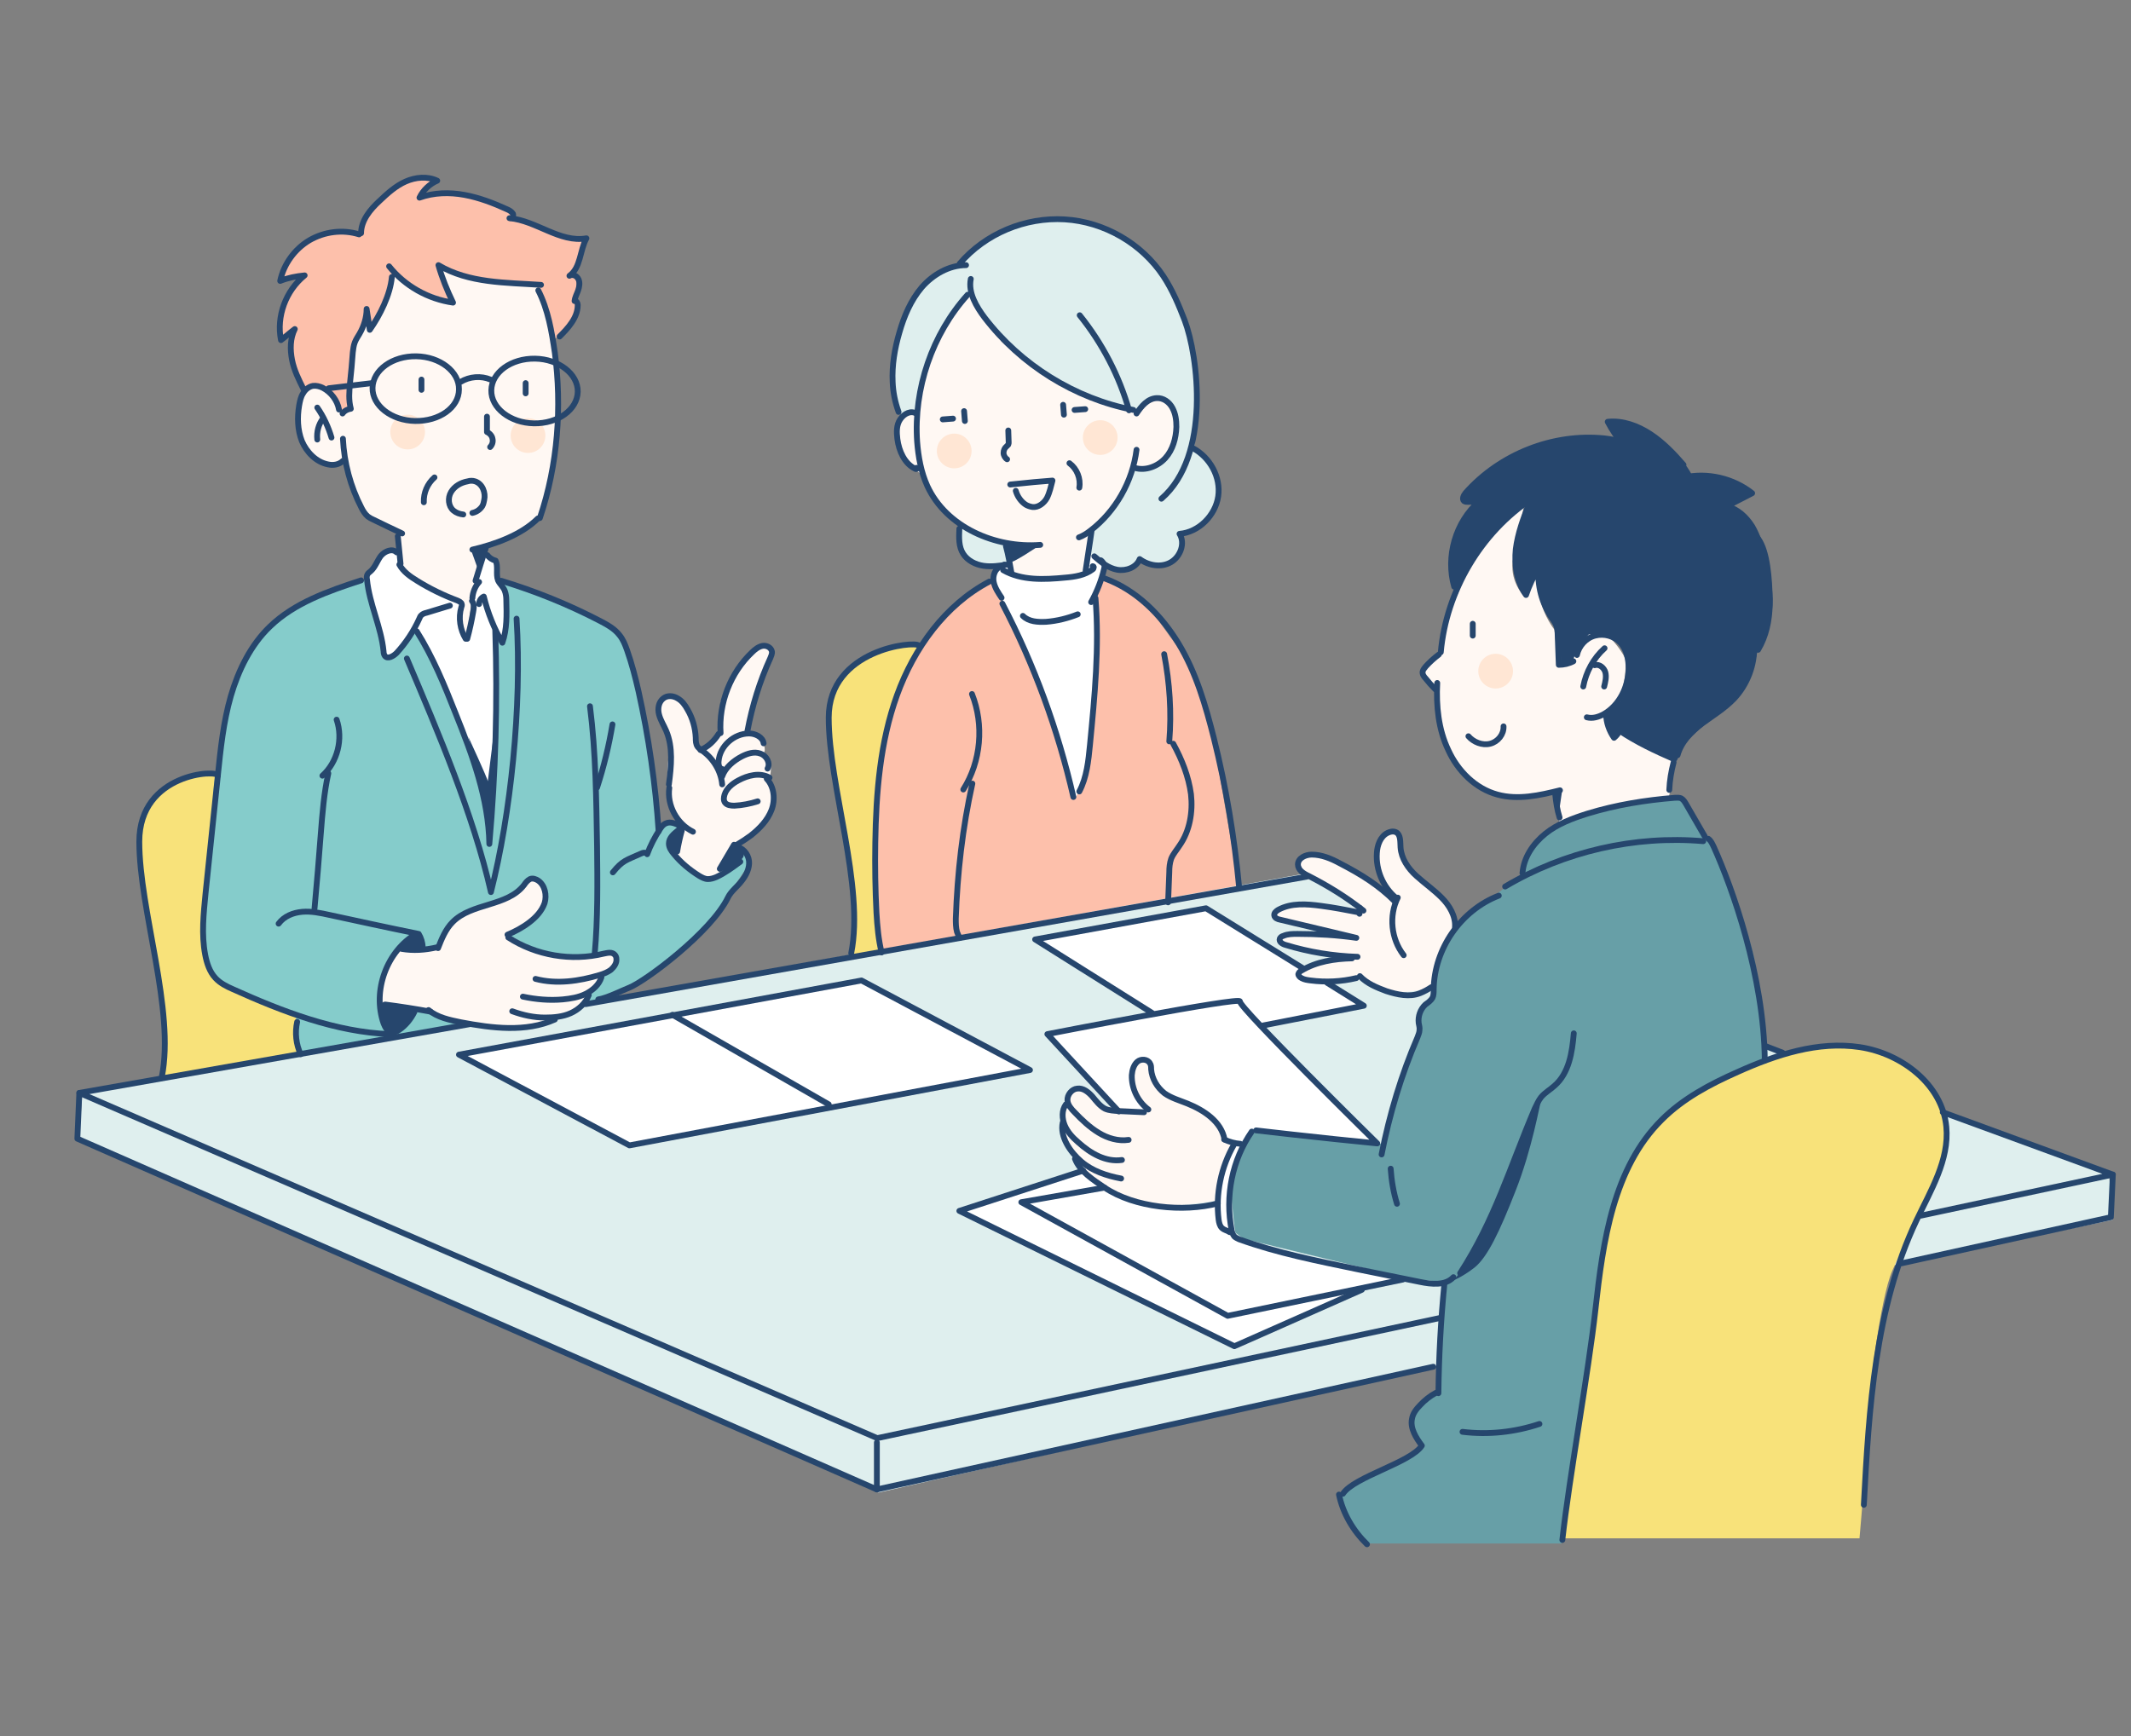 <?xml version="1.0" encoding="utf-8"?>
<!-- Generator: Adobe Illustrator 26.5.3, SVG Export Plug-In . SVG Version: 6.00 Build 0)  -->
<svg version="1.1" id="_レイヤー_2" xmlns="http://www.w3.org/2000/svg" xmlns:xlink="http://www.w3.org/1999/xlink" x="0px"
	 y="0px" viewBox="0 0 540 440" style="enable-background:new 0 0 540 440;" xml:space="preserve">
<rect x="0" y="0" width="540" height="440" fill="#808080" stroke="none"/>
<style type="text/css">
	.st0{fill:#DFEFEE;}
	.st1{fill:#FDC0AB;}
	.st2{fill:#F8E27A;}
	.st3{fill:#26466D;}
	.st4{fill:#679FA7;}
	.st5{fill:#85CCCB;}
	.st6{fill:#FFFFFF;}
	.st7{fill:#FFF8F3;}
	.st8{fill:#FFE6D4;}
	.st9{fill:none;stroke:#26466D;stroke-width:1.475;stroke-linecap:round;stroke-linejoin:round;}
</style>
<g>
	<path class="st0" d="M243.9,66.8c-0.3-0.5-4.6,1.5-7.4,3.7c-2.8,2.2-3.8,2.8-5.3,5.7s-3.8,7.8-3.8,7.8l-1.1,8.4l0.3,4.4l0.5,4.4
		l0.9,2.9l0.5,1.4l3.7-0.7c0,0,0.3-9.9,3.5-15s7.7-13.2,7.7-13.2l2.4-2.3c0,0,4.4,8.5,8.1,12.1c3.7,3.6,16.2,11.7,18.2,13
		s16,4.8,16,4.8s3.9-2.9,4.6-2.9s3,0.3,3.7,1.5s1.6,4.9,1.6,4.9l-1.3,6.1l-2.7,3.3l-2.3,1.4l-3.4,0.3l-0.8-0.3l-3.8,7.3l-3.9,5.9
		l-3.5,3.7c0,0-0.7,4.8-0.3,5s3.2,1.7,4.2,2.3c1.1,0.5,1.5,2.4,4.6,1.6s4.2-2.4,4.2-2.4s2.2,2,5.9,1c3.7-1,5-3.9,5-4.2
		s-0.5-3.6-0.5-3.6s4.6-0.3,6.3-2.7c1.7-2.4,2.8-7.5,2.8-7.5l-0.5-5l-2-3.7l-3.4-2.4l0.7-8.2L302.6,90c0,0-3.3-13.6-8.7-20.8
		c-5.4-7.2-12.2-10.9-12.2-10.9s-8.7-3.6-13.6-3s-13.4,3-13.4,3l-6.2,4l-4,2.9C244.5,65.2,244.1,67.2,243.9,66.8L243.9,66.8
		L243.9,66.8z"/>
	<path class="st0" d="M243,132.9c-0.1,0.5-0.1,3.6,0.7,5.6s2.6,3.6,2.6,3.6l3.1,1.2l3.3-0.1c0,0,2.3-0.7,2.5-0.7s0.5-0.4,0.5-0.4
		l-1.2-4.8l-8.6-2.3L243,132.9z"/>
	<path class="st1" d="M251.8,147c-0.6,0.1-4.3,1.2-6,3.4s-5.7,4.3-9.7,10.4c-4.1,6.1-7.8,11.6-9.1,15.6s-4.3,17.8-4.3,17.8
		l-0.9,11.4v16.5c0,7.5,1.1,16.8,1.1,16.8l0.6,2c0,0,90.9-15.5,90.6-15.9c-0.2-0.4-4.8-26.9-6.7-38.3c-1.9-11.4-6.7-19.6-6.7-19.6
		s-9.3-12.6-9.7-13.6c-0.4-1-8.9-6.2-9.4-6.3s-2.5-0.1-2.5-0.1l-2.2,5.2c0,0,1,13.3,0.6,20.7c-0.3,7.4-0.9,18.6-1.3,20.1
		s-3.8,9.4-3.8,9.4s-3.4-13-7.3-22.7c-3.8-9.7-10-24.6-10-24.6l-1.8-4.2L251.8,147L251.8,147L251.8,147z"/>
	<path class="st0" d="M330.2,221.5L20.9,276.8L20,288.6l202.6,89.7l142-32.2l20.9-58.8l-27-50.5c0,0-20.9-15.2-22.2-15.2
		L330.2,221.5L330.2,221.5z"/>
	<polygon class="st0" points="447,265.4 452.2,326.4 535.3,309.2 534.4,297 	"/>
	<path class="st2" d="M233.7,164.1c0,0-3.3-0.7-4.9-0.6c-1.6,0.1-8.7,2.3-10.2,3.6s-5.2,3.5-6.2,6s-2.2,7-2.2,7s-0.6,10,0.6,13.4
		s2.9,16.6,2.9,16.6s2.9,13.4,2.8,18.6c-0.1,5.2-1,14.4-0.6,14.1c0.4-0.3,7.8-1.8,7.8-1.8s-1.8-12.3-1.9-21.2
		c-0.1-8.9,0.6-28,2.5-32.7c1.9-4.6,3.8-13.9,5.8-17.1C231.9,166.8,233.7,164.1,233.7,164.1L233.7,164.1L233.7,164.1z"/>
	<path class="st2" d="M55.2,196c-0.4-0.2-6.2,0.3-8.2,0.9c-2,0.5-6.5,3.3-7.6,4.8s-3.7,7.4-3.7,7.4l-0.4,10.7l2.6,16.7l2.6,14.2
		l1.2,13.6c0,0-1,9-0.7,8.9s34.9-5.9,34.9-5.9s-1.3-4.2-1.3-4.8s1-4.6,1-4.6l-8.5-3.6c0,0-11.1-3.5-13.2-7.5c-2.1-4-2.2-10-2.2-10
		l0.7-15.9L55.2,196L55.2,196L55.2,196z"/>
	<path class="st2" d="M395.4,389.9h75.8c0,0,2.6-29.6,2.4-32.5c-0.2-2.8,2.8-28.3,5.9-35.3c3-7,10-21.3,10.7-22.9
		c0.7-1.5,3.5-10.2,3-13.9s-5.2-13.7-15.7-18.1s-28.3-0.4-35.5,4.1c-7.2,4.6-15.9,5.4-23.1,15.2c-7.2,9.8-11.1,21.8-12.9,33.8
		c-1.7,12-7.4,49.4-7.6,50.8S395.4,389.9,395.4,389.9L395.4,389.9L395.4,389.9z"/>
	<path class="st3" d="M428.9,120.8c0,0-1.5-4-6.7-7.7s-11.4-6-11.4-6l-3.1,0.1l3,4.6c0,0-7.7-1.2-13.4-0.8s-16.8,6-16.8,6l-7.8,6.4
		l-1.9,3l3.2,0.9c0,0-2.7,3.6-3.3,5.2c-0.7,1.7-3,3.9-2.8,8.4s0.9,8.6,1,8.4c0.1-0.2,4.5-8.6,7.6-12.3c3-3.8,10.4-9.1,10.4-9.1
		l0.8-0.2c0,0-1.9,3.9-2.8,8.1c-0.9,4.1-0.9,9.3-0.9,9.3l2.9,5.8l3.3-6.5c0,0-2,4.3,0.8,8.3s4.2,7.5,4.2,7.5l0.4,8.1l3.6-0.2
		c0,0,1.4-5.2,2.7-6s6.6-1.5,8.1,0.3c1.5,1.7,3.5,4.1,2.8,8.1c-0.7,4.1-1.1,6.2-2.5,7.8c-1.5,1.6-2.8,2.7-2.8,3s0.5,5,1.8,5.5
		s1.9-1.5,1.9-1.2s13.7,7.2,13.7,7.2l1.9-4.3c0,0,5.2-5.3,8.1-7.1s6.5-5.7,8.4-10c1.8-4.4,2-6.3,2-6.3l1.9-2.6c0,0,2-5.1,2-10.5
		c-0.1-5.4-0.6-12.4-3-15.8c-2.4-3.3-5.4-6.8-5.4-6.8l-2.8-0.9l6.5-3.2c0,0-6.8-3.6-9.8-4C431.2,120.7,428.9,120.8,428.9,120.8
		L428.9,120.8L428.9,120.8z"/>
	<path class="st4" d="M425.2,202.1c-0.9,0-6.7,0.7-11.5,1.3s-12.2,3-15.7,4.6s-5.5,2.5-7.3,4.4c-1.7,1.9-3.3,4.2-3.3,4.2l-1.7,3.2
		l-0.7,2.5c0,0-7.8,5.8-8.4,6.2s-6.1,3.5-8.3,7.3s-3.6,6.2-4.2,9.6c-0.6,3.3-1.2,6.5-1.3,7.1c-0.1,0.6-3,4.9-3,4.9v4.6l-3.2,8.6
		L353,280l-1.9,8l-0.1,2l-32.8-3.5c0,0-2.9,3.3-3.2,4.6c-0.3,1.3-3.2,6.4-3,10.7s1,10.6,1,10.6l2.2,1.6l42.1,10.2l7.7,0.6l1.7-0.1
		L365,342l-0.4,10.7c0,0-4.5,3.2-5.8,5.1s-1.3,4.5-0.3,6.2s1.6,2.8,1.6,2.8l-12.5,7.3c0,0-7.3,3.3-7.4,4.2c-0.1,0.9-0.1,2.8-0.1,2.8
		s1,3.8,3.2,6.2c2.2,2.5,3.3,3.9,3.3,3.9h49.1L403,342c0,0,3.6-34.9,8.4-43.9s9.1-15,11.3-16.7c2.2-1.7,10.2-7,13.4-8.4
		c3.2-1.5,11.3-4.5,11.3-4.5s-0.7-21.6-4.8-32.2c-4.1-10.6-8.7-23.1-10-24.3s-6.2-9.7-6.2-9.7L425.2,202.1L425.2,202.1L425.2,202.1z
		"/>
	<path class="st5" d="M93,146.7c-0.5,0.3-9.6,3.5-9.6,3.5s-13,5.3-14.9,8S60,170.4,60,170.4l-3,13.3c0,0-2.9,13-2.9,17.4
		c0,4.5-1.6,19.7-1.6,19.7s-1.7,13-0.9,17.4c0.9,4.5,0.2,7.6,4.6,10.5c4.4,2.8,18.7,8.3,18.8,8.6c0.1,0.3-0.3,5.1-0.3,5.1
		s0.8,4.5,1.3,4.8s46.5-7.7,46.5-7.7l31-6.5c0,0,10.2-3.3,15.6-8.8c5.3-5.6,9.1-7.1,12.4-12c3.3-4.9,3.6-6.4,4-6.9
		c0.4-0.4,2.7-3.9,3.2-4.6c0.4-0.7,1.7-2.2,0.5-3.6c-1.2-1.4-4.1-3.3-4.1-3.3l-11.2-4l-4.7-1.2l-2.2,1.2l-1.9-15.7
		c0,0-1.1-12.3-3.6-20.8s-2.1-11.3-4.8-13.3s-13.8-7.1-13.8-7.1s-13.2-5.2-14.1-5.2c-0.9,0-2.4-0.5-2.4-0.3s-1.2,14.5-1.4,14.9
		s0.8,22.9,0.8,24.1c0,1.2-1.2,17.4-1.4,17.6c-0.2,0.2-10.1-24.9-10.3-26.4c-0.2-1.4-8.6-18.5-8.6-18.5l-10-12.4L93,146.7L93,146.7
		L93,146.7z"/>
	<path class="st6" d="M255.4,142.6c0,0-2.1,0.2-2.8,1.7s-0.4,3.6-0.4,3.6l2.9,6.5l4.9,11.3l6.7,16.6l3.4,9.9l2.3,10.2
		c0,0,1.8-2.8,2.2-5.2s2.5-16.8,2.7-21.4c0.1-4.6,0.5-20.3,0.5-20.3l-0.7-4.4c0,0,3.6-6.4,2.7-7.8c-0.9-1.5-3.8-2.6-3.8-3.1
		c-0.1-0.5-0.9,4.5-0.9,4.5l-3.4,1.3c0,0-7.8,0.7-9.3,0.6c-1.5-0.1-6.2-1.5-6.2-1.5L255.4,142.6L255.4,142.6L255.4,142.6z"/>
	<path class="st6" d="M123.1,140.1c-0.1,0.2-2.3,7-2.3,7l-0.7,3.5l-0.5,1.1l0.2,2.6c0,0-1.3,7.6-1.6,7.4c-0.3-0.1-1.4-3.2-1.4-3.2
		s0.1-5.3-0.1-5.4c-0.2-0.1-4.2-2-4.9-2.8c-0.7-0.9-9.8-5.4-9.8-5.4l-1.4-5.5c0,0-2.1-0.7-3.2,0.7c-1.1,1.3-3.1,4.4-3.1,4.4
		l-1.2,1.7c0,0,0.1,4.6,0.7,6.9c0.6,2.3,2.5,8.7,2.5,8.7s0.5,4.3,0.9,4.4c0.4,0.1,2,0.2,2,0.2l3.2-2.5l2.9-4.5l4.9,8.7l7,17.6
		l4.1,9.4l2.5,8.4c0,0,1.2-15.2,1.5-23.3c0.2-8.1,0.1-19,0.1-19l1.5,1.9l1.5-7l-0.4-4.8c0,0,0.1-1.8-0.3-2.4s-1.5-2.8-1.5-2.8
		l-0.3-3.4L123.1,140.1L123.1,140.1L123.1,140.1z"/>
	<path class="st6" d="M279.9,301.4c-0.7-0.3-5.1-4.8-5.7-4.6s-30.8,10-30.4,10.2c0.5,0,69.2,35,69.2,35l30.8-14.7l11.6-3.3
		c0,0-41.1-9-41.7-9.9s-2.6-9-2.6-9l1.5-8.3l2.5-6.7l-3.3-0.4l-1.9,7.4l-1,7.1c-0.7,0.9-6,2-8.6,2s-12.2-1.7-14.5-2.5
		C283.3,303.1,279.9,301.4,279.9,301.4z"/>
	<path class="st1" d="M91.6,59.1c-0.3-0.1-6.5-1.4-9.9,0.1s-6.5,3.8-7.6,5.4C73,66.3,72,68,72,68l-0.7,2.8l5.2-1.3
		c0,0-2.7,3.2-3.8,5.7c-1.1,2.5-1.7,3.6-1.6,5.2s0,3.8,0.4,4.4s2.8-0.9,2.8-0.9s-0.7,1.6-0.7,4c0.1,2.4,0.6,4.4,1.2,6
		c0.7,1.6,2.2,4.6,2.3,5.1c0.1,0.4,1.6-2.5,3.9-0.5s5.4,6.8,5.4,6.8s1.8-0.9,1.8-1.4s0-8.4,0.1-8.9s1.9-9.2,1.9-9.2s2.5-5.2,2.6-4.9
		c0.1,0.4,0.7,2.9,0.7,2.9s3.9-6.6,4.5-8.8c0.6-2.2,1.3-6.2,1.5-6c0.1,0.2,4.1,3.8,7.7,5.7c3.6,1.9,7.3,2.5,7,2s-3-8.5-3-8.5
		s3.3,1.5,8.6,2.6s15.3,1.2,15.3,1.2l1.2,2.5c0,0,3.9,11.2,4,11.4c0.1,0.2,1.9-0.9,2.9-2.4s2.9-3.5,2.8-4.6
		c-0.1-1.2-0.4-2.5-0.4-2.5s0.3-1.8,0.4-2.8c0.1-0.9,0.1-2.3,0.1-2.3l-1.2-1.9l1.5-3.6l1.2-4.3l0.4-0.8c0,0-4.1,0.4-6.7-0.8
		s-9.1-3.9-9.1-3.9l-2.4-0.5c0,0,0.7-1.9-0.1-2.3s-2.9-1-2.9-1s-8-3.5-12.1-3.2s-8.1,0.8-8.1,0.8L110,46c0,0-3.4-1.2-6.9,0.4
		c-3.5,1.7-6.3,3.3-7.8,5.6s-2.7,3.2-3.2,4.5S91.6,59.1,91.6,59.1L91.6,59.1L91.6,59.1z"/>
	<path class="st6" d="M218.4,248.1c-0.4,0.3-100.6,19.6-101.1,19.5c-0.4-0.1,42.6,23.1,42.6,23.1s100.8-19,100.5-19.5
		C260.1,270.7,218.4,248.1,218.4,248.1L218.4,248.1z"/>
	<path class="st6" d="M305.7,230.1c-0.9,0-42.6,7.7-42.6,7.7l28.6,18.7c0,0-25.1,4.6-25.3,5.1c-0.1,0.4,13.5,16.6,13.5,16.6l3.5,3.3
		l31.4,9.7l3.2-4.6c0,0,31.8,3.6,31.4,3.2s-29.9-29.9-29.9-29.9l25.7-4.9L305.7,230.1L305.7,230.1L305.7,230.1z"/>
	<path class="st7" d="M385.6,128.1c-0.4,0.2-10.1,7.2-12.9,14.4c-2.7,7.2-6.5,14.6-6.8,17.5c-0.2,2.9-0.8,5.8-0.8,5.8
		s-4.6,3.2-4.4,4.4s3,4.4,3,4.4s-0.3,7.2,1.5,11.2s2.3,8.1,5.9,10.7c3.6,2.6,5.7,4.7,9,5.2c3.4,0.5,9.3,0,10.1,0
		c0.9,0,3.5-0.2,3.5-0.2s1.4,7.3,1.7,7.2c0.3-0.1,15.8-5.6,19.7-5.4c3.9,0.1,7.8-1.3,7.8-1.3s2-9.3,1.2-9.2s-13.7-7.2-13.7-7.2
		s-1.5,1.2-1.9,1.2s-1.8-5.5-1.8-5.5s2.7-2.7,3.9-5.3s1.5-7.3,1.3-8.7s-3.5-5.7-4.5-6s-4.5-0.9-4.9-0.4c-0.4,0.4-3.2,4.1-3.3,4.6
		c-0.1,0.4-0.8,2.6-0.8,2.6l-3.6,0.2l-0.9-8.7c0,0-2.7-3.4-3.5-7.5s-1-7.6-1-7.6l-3.3,6.5c0,0-3.9-4-2.6-9.7s2.7-13.3,2.7-13.3"/>
	<path class="st7" d="M369.5,234.8c-0.2-0.5-0.3-4-3.5-6.6s-7.6-6-8.8-7.6s-2.6-6.2-2.6-6.2s1.2-3.6-0.3-3.6s-3,0.3-3.7,1.5
		s-1.6,3.6-1.6,3.6l0.2,4l1.2,3.3l1.3,3.3c0,0-8.7-5.8-11.2-7.3s-5.9-3.4-8.2-2.3c-2.3,1.1-3.3,0.4-2.9,1.7c0.3,1.3,1,2.9,1,2.9
		l14.7,8.9c0,0-9.7-1.1-10.3-1.1c-0.7,0-7.2-0.7-8.5,0.1s-3.2,1.9-3,2.4c0.1,0.5,1.7,1.3,1.7,1.3l18.2,4c0,0-12.7-0.8-13.7-0.7
		s-4.9,0.7-4.8,1.3c0.1,0.7,2.9,2.3,2.9,2.3s14.7,2.3,14.4,2.3c-0.3,0-7.2,1.1-9.3,2.1c-2.1,1-2.8,2.3-2.8,2.3l2,1.6
		c0,0,10.1-0.2,10.8-0.2c0.7,0,2.9-0.1,2.9-0.1s4.7,3.6,10,3.4c5.3-0.2,7.6-1.7,7.6-1.7l1.2-5.7l1.2-3.7c0,0,2-4.3,2.9-4.6
		C369.1,235.5,369.5,234.8,369.5,234.8L369.5,234.8L369.5,234.8z"/>
	<path class="st7" d="M313.4,290c-0.7-0.1-2.5-1.1-2.5-1.1s-0.2-6-6.8-8c-6.5-2-9.7-4.1-10.5-5s-2-3.2-2-3.2s-0.1-4.4-0.9-4.4
		s-2-0.2-2.5,0.9s-1.5,1.1-1.5,2.5s-0.1,2.8,0.3,3.7c0.4,0.9,1.5,3,2.1,3.8c0.5,0.8,1.1,1.6,1.2,1.9c0.1,0.2-0.8,0.4-1.7,0.2
		c-1-0.2-7.2-1-7.7-0.8s-2.1-0.5-2.8-1.4c-0.8-0.9-2.8-3.2-3.3-3.2c-0.4,0-2.7-0.2-3,0.4c-0.3,0.7-1.3,0.8-1.2,1.9
		c0.1,1.1-0.8,2.5-0.8,2.5l-0.4,4l0.7,3.5c0,0,1.3,3.5,2.3,4.8s3.2,4.2,3.2,4.2l4.4,4l5.8,2.5c0,0,4,2.1,9.1,2s14-1.5,14-1.5
		s1.6-8.2,1.5-8.6C310.1,295.2,313.4,290,313.4,290L313.4,290L313.4,290z"/>
	<path class="st7" d="M245.8,74.4c0,0-5.3,5.3-7.4,10.1c-2.1,4.8-4.5,12.6-4.6,13.4s-1.2,5.6-1.2,5.6l-0.4,1.4c0,0-2.2-0.7-2.4-0.3
		s-2.3,2.5-2.3,3.6s-0.2,2.9,0.5,4.6c0.8,1.6,1.9,4.1,2.5,4.8c0.7,0.7,2,1.9,2,1.9l1.1,0.7c0,0,1.9,5.9,4.8,8.5
		c2.9,2.6,8.8,6.8,8.8,6.8l8.3,2.9l1.7,8l12.1,0.4l5.8-1.7l1.9-10.6c0,0,3.9-3.3,6.2-6.8c2.3-3.5,4.4-9,4.4-9s2.8,0.9,4.9-0.2
		s5.2-5.4,5.2-5.4s0.2-3.9,0.3-5.1c0.1-1.2-0.8-4.7-2.1-5.8c-1.3-1.1-3.3-0.7-3.3-0.7l-3.3,1.7l-1.3,1.2l-8.6-2.4
		c0,0-11.9-5.6-14.7-7.1c-2.8-1.5-10.9-8.3-10.9-8.3l-5.1-7.5L245.8,74.4L245.8,74.4L245.8,74.4z"/>
	<path class="st7" d="M99.8,68.9c0,0-0.1,2-1.5,6s-4.1,7.8-4.1,7.8l-1.4-2.8l-2.3,5.7l-1.1,7.8l-0.8,7.3c0,0,0.8,2.7,0.4,2.5
		c-0.3-0.2-2.5,1.5-2.6,1.2s-2.2-4-2.8-4.8c-0.7-0.8-5-1.6-5-1.6l-3,2.9c0,0-1.5,8.2,1.1,11.7s5,5,6.3,5.2s3.9-0.2,3.9-0.2l0.9-0.9
		c0,0,2.1,11.7,4.5,13.4s8.6,4.6,8.6,4.6l1.2,10.1c0,0,5,3.5,8.8,5.1s6,3.2,6,3.2l-0.2,4.4c0,0,1.2,5.4,1.6,4.3s1-10,1.4-10
		s1.2-4.6,1.2-4.6l1.1-4.4l-0.7-3.7c0,0,13.6-5,15.1-7.3s3.5-12,3.5-12s1.6-12.9,1.5-18.1s-1.5-17.9-1.9-18.3s-3.4-10.7-3.4-10.7
		l-14.4-1.9c0,0-10.9-3.1-10.3-2.9s3,8.5,3,8.5s-6.7-2.4-9-3.4"/>
	<path class="st7" d="M195.6,164.7c0,0-1-1.6-2.6-1s-4.7,3.5-5.8,5.2s-4.6,9.1-4.6,9.1l-0.5,7l-1.9,3.5c0,0-1.6,1.6-2.3,1
		s-1.1-1.3-1.2-1.7c-0.1-0.4-0.8-6.3-2.4-8.2c-1.6-1.9-2.9-2.4-4.2-2.5s-2.5-0.5-2.9,1s0,4.4,0,4.4s2.5,5.2,2.5,6s-0.9,8.3-0.5,9.9
		s1.1,6.8,1.9,7.8c0.8,1.1,1.9,2.9,1.9,2.9l-2.1,7.5c0,0,4.1,5.7,7,5.8s5.1-0.9,5.1-0.9l1.5-5l2.3-2.8c0,0,5-2,6.8-5.1
		c1.7-3.2,2.3-5.2,2.3-6.5s-0.8-5-0.8-5s0.5-2.7,0.1-3.9s-1.7-2.3-1.5-2.7s0.1-1.3-0.3-2.2c-0.4-0.9-2.7-2.9-2.7-2.9l-1.3-0.2
		L195.6,164.7L195.6,164.7L195.6,164.7z"/>
	<path class="st7" d="M101.5,239.6c-0.5,0.8-3.3,4.1-4,7.2c-0.8,3-0.9,8.4-0.7,8.1c0.2-0.3,12,1.4,12,1.4s3.3,2.3,7.8,2.9
		c4.6,0.7,13.8,2.2,18.3,1.1s6.4-2.4,6.8-2.3s2.5-0.8,3.9-2.1c1.4-1.3,3.6-3.9,3.6-3.9s2.2-2.1,2.6-3.2c0.4-1.1,1-2.1,1-2.1
		s2.4-0.5,2.9-1.7s1.9-3,0.2-3.4c-1.6-0.3-2.6-0.1-4.8,0.5c-2.2,0.7-8.7,0.2-8.7,0.2l-8.3-2.5l-5.3-2.9c0,0,4.8-0.9,6.8-3.9
		s2.7-5.1,2.5-6.6s-1.6-4-2.8-3.5s-3.8,2.6-3.8,2.6s-4.7,2.6-6.1,3s-6.8,2.3-6.8,2.3s-4.2,2.9-4.4,3.3c-0.1,0.3-2.3,3.8-2.3,3.8
		l-0.9,1.9l-4.4,0.9L101.5,239.6L101.5,239.6L101.5,239.6z"/>
	<circle class="st8" cx="379" cy="170.1" r="4.4"/>
	<circle class="st8" cx="278.8" cy="110.9" r="4.4"/>
	<circle class="st8" cx="241.8" cy="114.3" r="4.4"/>
	<circle class="st8" cx="133.8" cy="110.4" r="4.4"/>
	<circle class="st8" cx="103.3" cy="109.5" r="4.4"/>
	<path class="st3" d="M393.6,200.6c0.7-0.3,2.3-0.6,2.3-0.6l-0.9,6.2L393.6,200.6L393.6,200.6L393.6,200.6z"/>
	<path class="st3" d="M263.3,138.3c0,0-7.1,4.8-7.3,4.1c-0.1-0.7-0.9-4.6-0.9-4.6l6,0.4"/>
	<polygon class="st3" points="119.4,139.5 121.3,144.8 123.2,138.4 	"/>
	<path class="st3" d="M126.2,177.2c0,0-0.4,2.9-0.8,6.5c-0.8,6.2-1.8,14.6-1.8,14.3c0-0.6-4.9-11.2-4.9-11.2l3.8,15.8l1.6,7.7
		l1.5-14.1"/>
	<path class="st3" d="M172.7,209.6c0,0-0.4,0.2-0.8,0.6c-0.7,0.6-1.8,1.6-1.9,2.6c-0.3,1.6,0.7,3.9,0.7,3.9l0.9-1.2"/>
	<path class="st3" d="M186.3,214.4c0,0,2.9,1.5,2,2.9c-0.9,1.5-4.4,3.2-4.8,3.3l-1.3,0.4l2.8-5.5"/>
	<path class="st3" d="M101.2,240.8c0-0.4,4.1-5.2,4.9-4.1c0.9,1.2,1.5,4.2,1.5,4.2l-3.9-0.1"/>
	<path class="st3" d="M96.9,254.8c0,0-0.3,2.9,0.3,4.5c0.6,1.6,0.9,3.2,2.8,2.6s4.4-3.6,4.4-3.6l0.7-2.5l-6.4-0.6"/>
	<path class="st3" d="M390.6,278.4c-0.4,1.5-2.4,12.9-6.5,23.3c-4.1,10.5-7.2,17-10.5,19.6s-6.1,3.5-5.4,3.3s6.8-9.4,8.1-12.6
		s7.8-18.3,7.8-18.3l3.7-9.1L390.6,278.4L390.6,278.4z"/>
	<g>
		<polyline class="st9" points="481.8,320.2 534.9,308.5 535.4,297.7 		"/>
		<line class="st9" x1="222.2" y1="377.5" x2="363.2" y2="346.4"/>
		<line class="st9" x1="451.7" y1="266.8" x2="447.3" y2="265.1"/>
		<polyline class="st9" points="486.8,308.1 535.4,297.7 492.3,281.9 		"/>
		<polyline class="st9" points="118.9,259.6 20.1,277 222.3,364.5 365.1,334 		"/>
		<line class="st9" x1="331.1" y1="222.2" x2="148.4" y2="254.5"/>
		<polyline class="st9" points="20.1,277 19.6,288.6 222.2,377.5 222.2,365.6 		"/>
	</g>
	<path class="st9" d="M245.2,74.7c-9,10-13.7,23.8-12.8,37.2c0.3,3.9,1,7.8,2.6,11.3c4.8,10.4,17.2,15.8,28.6,14.9"/>
	<path class="st9" d="M254.9,138.4c0.6,2.2,1,4.5,1.4,6.8"/>
	<path class="st9" d="M276.6,134.6c-0.4,3-1.1,7.1-1.5,10"/>
	<path class="st9" d="M273.4,136.2c1.1-0.4,2-1,2.9-1.7c6.4-4.9,10.7-12.5,11.7-20.5"/>
	<path class="st9" d="M246,70.7c-0.7,3.5,1.4,7,3.5,9.8c9.2,12,22.8,20.5,37.7,23.4"/>
	<path class="st9" d="M273.6,79.9c5.7,7.1,10,15.3,12.5,24.1"/>
	<path class="st9" d="M288,104.8c1.2-1.8,2.8-3.8,5.1-3.9c1.7-0.1,3.2,1,4,2.5s1,3.1,1,4.8c-0.1,2.9-0.9,5.8-2.8,7.9s-5,3.3-7.7,2.5
		"/>
	<path class="st9" d="M232.3,104.9c-1.4-1-3.2-0.1-4.2,1.4s-0.9,3.3-0.7,5c0.4,3,1.8,6.2,4.5,7.5c0.1,0.1,0.3,0.1,0.5,0
		c0.1-0.1-0.2-0.3-0.2-0.2"/>
	<path class="st9" d="M244.8,67.2c-4.3,0-8.4,2.4-11.2,5.6c-2.8,3.3-4.5,7.3-5.7,11.5c-1.2,4.1-1.9,8.3-1.7,12.5
		c0.1,2.6,0.6,5.1,1.5,7.6"/>
	<path class="st9" d="M243.2,66.8c6.5-7.6,16.6-11.8,26.6-11.2s19.5,6.1,25,14.4c2.3,3.5,3.9,7.3,5.4,11.2c3.4,9,6.7,34.3-5.9,45.2"
		/>
	<path class="st9" d="M302.3,113.6c4.3,2.3,7.1,7.3,6.4,12.2c-0.7,4.8-4.9,9.1-9.8,9.5c1.5,2.4,0.2,5.8-2.2,7.2s-5.6,0.9-7.9-0.8
		c-0.8,2.1-3.4,3.1-5.7,2.7c-2.2-0.4-4.1-1.9-5.8-3.4"/>
	<path class="st9" d="M243.1,134c-0.1,2.2-0.2,4.6,1,6.4c1.1,1.7,3.1,2.7,5.1,3s4,0,6-0.3"/>
	<path class="st9" d="M254.5,143.1c-0.3,0.3-0.7,0.4-1,0.5c-1.4,0.6-2,2.4-1.7,3.9s1.2,2.8,2,4"/>
	<path class="st9" d="M254.2,144.5c4.7,2.7,10.4,2.4,15.7,1.9c2.5-0.2,5-0.6,7-2.1c0.3-0.2,0.4-0.8,0-0.8"/>
	<path class="st9" d="M278.8,142c0.2-0.2,0.9,0.8,1,1.1s0.1,0.6,0,1c-0.7,3-1.8,5.8-3.3,8.5"/>
	<path class="st9" d="M259.2,156.1c1.5,1.5,3.8,1.6,5.9,1.5c2.7-0.2,5.5-0.9,8-1.9"/>
	<path class="st9" d="M277.6,151.6c1,12.4-0.2,24.8-1.4,37.2c-0.4,4-0.8,8.2-2.7,11.8"/>
	<path class="st9" d="M254,153c8.1,15.5,14.1,32,18,49"/>
	<path class="st9" d="M250.7,147.4c-11.2,5.9-19.1,16.9-23.4,28.8c-4.3,11.9-5.3,24.7-5.5,37.4c-0.1,5.9,0,11.9,0.3,17.8
		c0.2,3.3,0.5,6.8,1.3,10"/>
	<path class="st9" d="M279.9,146.6c8,2.9,14.4,9.3,18.8,16.6s6.8,15.6,8.9,23.9c3.1,12.4,5.2,25.1,6.4,37.8"/>
	<path class="st9" d="M295,165.8c1.4,7.3,1.9,14.7,1.3,22.1"/>
	<path class="st9" d="M297.3,188.5c2.2,4,3.9,8.3,4.5,12.8c0.5,4.5-0.3,9.3-2.9,13c-0.7,1.1-1.6,2.1-2.1,3.3
		c-0.4,1.1-0.5,2.3-0.5,3.4c-0.1,2.6-0.2,5.1-0.3,7.7"/>
	<path class="st9" d="M246.3,175.9c3.1,7.8,2.3,17.1-2.2,24.2"/>
	<path class="st9" d="M246.4,198.6c-2.5,11.2-3.8,22.7-4.2,34.2c0,1.1,0,2.3,0.3,3.4c0.2,0.5,0.4,1,0.7,1.5"/>
	<line class="st9" x1="244.3" y1="104.2" x2="244.5" y2="106.7"/>
	<line class="st9" x1="269.4" y1="102.6" x2="269.6" y2="105.1"/>
	<line class="st9" x1="238.9" y1="106.3" x2="241.5" y2="106.1"/>
	<line class="st9" x1="272.3" y1="103.9" x2="275" y2="103.7"/>
	<path class="st9" d="M255.5,109.1c0,1,0.1,2,0.1,3c0,0.2,0,0.4-0.1,0.6c-0.1,0.1-0.2,0.2-0.4,0.4c-0.5,0.4-0.8,1-0.8,1.7
		c0,0.6,0.4,1.3,0.9,1.6"/>
	<path class="st9" d="M256,122.8c3.6-0.4,9-0.9,10.7-1c-0.4,1.5-0.7,3-1.4,4.4c-0.7,1.3-2.2,2.5-3.7,2.3c-0.6-0.1-1.2-0.3-1.7-0.6
		c-1.2-0.8-2.1-2.1-2.5-3.5"/>
	<path class="st9" d="M271,117.4c1.9,1.4,2.9,3.9,2.5,6.2"/>
	<path class="st9" d="M55.2,196.6c0.2-1.6-19.9-0.8-19.9,16.7S44.4,256,41,273"/>
	<path class="st9" d="M232.8,163.6c-0.9-1.2-22.8,0.9-22.8,18.3s9.1,42.7,5.7,59.7"/>
	<path class="st9" d="M388.2,126.4c-13,8.6-21.7,23.4-23.1,38.9"/>
	<path class="st9" d="M364.6,165.9c-1.2,0.9-2.3,1.9-3.3,3c-0.3,0.4-0.7,0.8-0.8,1.3c-0.1,0.7,0.3,1.3,0.8,1.8
		c0.7,0.9,1.5,1.8,2.4,2.7"/>
	<path class="st9" d="M364.2,173.1c-0.3,5.8,0.3,11.8,2.8,17c2.4,5.3,6.9,9.8,12.5,11.3c5.2,1.4,10.6,0.2,15.8-1.1"/>
	<path class="st9" d="M394.1,201.3c0.2,2,0.5,4,1.1,5.9"/>
	<path class="st9" d="M399.6,166c0.5-2.3,2.3-4.3,4.6-4.9c2.3-0.6,4.8,0.1,6.4,1.8s2.1,4.2,2.1,6.6c-0.1,4.6-2.3,9.2-6.3,11.5
		c-1.3,0.7-2.8,1.2-4.3,0.8"/>
	<path class="st9" d="M406.6,164.3c-2.8,2.5-4.7,6-5.4,9.7"/>
	<path class="st9" d="M404.1,168.6c1.2-0.4,2.4,0.7,2.7,1.8c0.3,1.2,0,2.4-0.3,3.6"/>
	<path class="st9" d="M387.5,127.6c-1.5,3.8-2.9,7.6-3.4,11.6c-0.4,4,0.2,8.3,2.6,11.6c0.8-2.4,1.9-4.7,3.2-6.9
		c-0.4,4.5,0.8,9,3.3,12.7c0.5,0.7,1,1.4,1.3,2.3c0.1,0.5,0.2,1,0.2,1.5c0.1,2.7,0.2,5.4,0.3,8.1c1.3,0,2.6-0.3,3.7-0.9"/>
	<path class="st9" d="M426.6,117.8c-2.5-2.9-5.2-5.7-8.4-7.8c-3.2-2.1-7-3.5-10.8-3.1c1.1,2.1,2.4,4.1,4.1,5.8
		c-1.4-1.1-3.2-1.4-5-1.6c-13-1.3-26.4,4-35.1,13.8c-0.5,0.6-1,1.6-0.4,2.1c0.3,0.2,0.7,0.2,1,0.2c0.9,0,1.8-0.1,2.8-0.1
		c-6,5.2-8.5,14-6.3,21.6"/>
	<path class="st9" d="M426.8,121c5.9-1.3,12.4,0.2,17.2,4c-2.1,1.1-4.3,2.2-6.4,3.3c2.7,0.7,4.9,2.7,6.4,5.1
		c1.4,2.4,2.2,5.1,2.9,7.8c1.9,7.8,2.7,16.6-1.4,23.5c-0.3-0.4-0.7-0.7-1-1.1c0.2,4.9-1.7,9.9-5.1,13.5c-2.4,2.5-5.4,4.3-8.1,6.3
		s-5.3,4.7-6.2,8"/>
	<path class="st9" d="M407,181c0,2.1,0.8,4.3,2,6c0.6-0.5,1.1-1.1,1.4-1.8c4.3,2.9,9,5.1,13.8,7.2"/>
	<path class="st9" d="M424.1,193.2c-0.6,2.3-1,4.6-1.1,7"/>
	<path class="st9" d="M373.2,158.1v3"/>
	<path class="st9" d="M372.1,186.6c1.3,1.5,3.5,2.4,5.5,1.9s3.5-2.4,3.4-4.4"/>
	<path class="st9" d="M385.8,221.3c0.3-4,2.7-7.5,5.8-10c3.1-2.5,6.9-3.9,10.7-5.1c7.2-2.2,14.6-3.4,22.1-4c0.6,0,1.2-0.1,1.7,0.2
		s0.8,0.8,1.1,1.3c1.6,2.8,3.2,5.5,4.8,8.3"/>
	<path class="st9" d="M381.4,224.7c15-8.9,32.8-13,50.2-11.5"/>
	<path class="st9" d="M379.8,227c-9.6,3.7-16.4,13.5-16.5,23.8c0,0.7,0,1.5-0.3,2.1c-0.4,0.7-1.1,1.2-1.8,1.7
		c-1.3,1.2-1.9,3-1.7,4.7c0.1,0.6,0.3,1.2,0.2,1.8c0,0.6-0.3,1.2-0.5,1.8c-4.1,9.5-7.1,19.5-9.1,29.7"/>
	<path class="st9" d="M398.8,261.9c-0.4,4.8-1.2,10.1-4.9,13.3c-1.1,1-2.4,1.7-3.4,2.9c-0.7,0.9-1.1,1.9-1.6,2.9
		c-6.4,15.1-10.1,28.1-18.9,41.7"/>
	<path class="st9" d="M317.2,286.8c-5,7.2-6.8,16.4-5.1,25c0.1,0.6,0.3,1.1,0.7,1.6c0.3,0.3,0.8,0.5,1.2,0.7
		c9.7,3.5,19.9,5.5,30,7.6c5.3,1.1,10.5,2.1,15.8,3.2c2.9,0.6,6.5,1,8.5-1.2"/>
	<path class="st9" d="M352.4,296.2c0.2,3,0.7,6,1.6,8.9"/>
	<path class="st9" d="M310.2,288.8c1.3,0.6,2.7,1,4.1,1.1"/>
	<path class="st9" d="M310.3,288.8c-0.8-4.5-5.2-7.4-9.4-9.1c-2-0.8-4.1-1.4-5.8-2.6c-1.9-1.5-3.2-3.7-3.4-6.1c0-0.5,0-1.1-0.3-1.5
		c-0.6-1.1-2.3-1.2-3.2-0.4s-1.3,2.1-1.4,3.4c-0.1,3.3,1.5,6.7,4.2,8.7"/>
	<path class="st9" d="M289.9,281.9c-2.2-0.1-4.3-0.2-6.5-0.3c-1.1-0.1-2.3-0.1-3.4-0.6c-1.3-0.7-2.2-1.9-3.2-3.1
		c-1-1.1-2.3-2.2-3.8-2c-1.4,0.1-2.6,1.6-2.5,3c0.1,1.2,1,2.2,1.8,3c1.8,1.9,3.8,3.8,6.1,5.2c2.3,1.4,5,2.2,7.6,1.8"/>
	<path class="st9" d="M270.1,279.9c-1.1,1.5-1,3.6-0.3,5.3s2,3.1,3.4,4.3c3.1,2.8,7,5.1,11.1,4.5"/>
	<path class="st9" d="M269.3,284.5c-0.8,3.6,1.9,7.5,4.7,9.9c2.8,2.4,6.4,3.6,10.1,4.3"/>
	<path class="st9" d="M272.4,293.7c1.2,3.2,4.7,5.4,7.5,7.3c7.6,5.1,19.9,6.3,28.7,4"/>
	<path class="st9" d="M312.7,290.1c-3.3,5.7-4.7,12.5-3.9,19c0.1,0.8,0.3,1.6,0.8,2.1c0.8,0.7,1.1,0.5,2,1.1"/>
	<path class="st9" d="M366,325.5c-0.9,9.2-1.4,18.4-1.5,27.6"/>
	<path class="st9" d="M363.9,353c-1.5,0.8-2.9,1.9-4,3.1c-1,1-1.9,2.2-2.1,3.5c-0.5,2.4,1,4.8,2.5,6.8c-2.8,4.3-17.2,7.9-20,12.2"/>
	<path class="st9" d="M370.6,362.9c6.5,0.8,13.2,0.1,19.5-2"/>
	<path class="st9" d="M432.9,212.6c0.7,0.5,1,1.3,1.4,2.1c4.6,10.2,12.7,32.6,12.9,54.1"/>
	<path class="st9" d="M395.9,390.3c1.8-16.2,6.6-42.3,8.4-58.5c1.9-17.2,4.5-35.8,16.8-48c5.4-5.4,12.2-9,19.2-12.1
		c9.8-4.4,20.4-7.9,31-6.3s20.9,9.5,21.9,20.2c0.8,8.4-4,16.2-7.6,23.8c-10.5,22.2-12,47.5-13.3,72"/>
	<path class="st9" d="M339.3,378.8c1,4.8,3.6,9.2,7.1,12.6"/>
	<polygon class="st9" points="116.3,267.3 218.3,248.5 261,271.2 159.5,290.3 	"/>
	<line class="st9" x1="170.4" y1="257.2" x2="210" y2="279.9"/>
	<path class="st9" d="M318.3,286.5l8.8,1c7.3,0.8,14.6,1.6,21.9,2.3c0,0-35.3-34.7-34.8-36c0.4-1.3-48.8,8.3-48.8,8.3l18.1,19.6"/>
	<polyline class="st9" points="279.9,301 258.8,304.7 311.1,333.5 355.5,324.3 	"/>
	<polyline class="st9" points="274.5,296.7 243.1,306.9 312.8,341.2 345.1,326.9 	"/>
	<polyline class="st9" points="336.3,249.1 345.6,254.9 320.1,259.9 	"/>
	<polyline class="st9" points="291.9,256.7 262.3,238.1 305.6,230.2 330,245.3 	"/>
	<path class="st9" d="M355.7,242.1c-3.2-4.1-3.8-10-1.5-14.6"/>
	<path class="st9" d="M353.8,227.6c-3.3-2.7-5.2-7.1-4.9-11.4c0.1-2,0.9-4.2,2.7-5.1c0.6-0.3,1.4-0.5,2.1-0.2
		c1.3,0.6,1.1,2.5,1.2,3.9c0.2,2.8,1.9,5.3,4,7.2s4.4,3.5,6.4,5.5s3.6,4.7,3.4,7.5"/>
	<path class="st9" d="M345.5,230.8c-4.3-3.4-9-6.3-13.9-8.8c-1.3-0.6-2.7-1.5-2.7-2.9c0-1.6,1.9-2.5,3.5-2.5c2.5,0,4.9,1,7.1,2.2
		c5.4,2.8,9.8,5.5,14.1,9.8"/>
	<path class="st9" d="M344.6,230.1c-0.1,0.5-0.2,1-0.1,1.5"/>
	<path class="st9" d="M344.1,231.2c-3.1-0.6-6.2-1.2-9.3-1.6c-3.7-0.5-7.6-0.8-10.9,1c-0.5,0.3-1.1,0.8-1,1.4c0.1,0.7,0.9,1,1.5,1.1
		c6.4,1.5,12.9,3.1,19.3,4.6c-4.9-0.7-9.9-1-14.9-1c-1.2,0-2.5,0-3.6,0.5c-0.4,0.1-0.7,0.3-0.9,0.7c-0.3,0.8,0.7,1.4,1.5,1.6
		c5.9,1.8,12,2.8,18.2,3"/>
	<path class="st9" d="M342.6,242.9c-4.4,0.1-9,0.8-12.8,3.1c-0.4,0.2-0.7,0.5-0.8,0.9c0,0.4,0.4,0.8,0.8,1c0.7,0.4,1.5,0.5,2.3,0.6
		c3.9,0.5,7.8,0.3,11.6-0.6"/>
	<path class="st9" d="M344.6,247.4c1.8,1.9,4.3,2.9,6.7,3.8c2.8,0.9,5.9,1.6,8.6,0.5c1-0.4,1.9-0.9,2.8-1.5"/>
	<path class="st9" d="M105.2,106.7c-6-0.1-10.9-3.9-10.8-8.4s5-8.1,11.1-8c6,0.1,10.9,3.9,10.8,8.4
		C116.3,103.3,111.3,106.8,105.2,106.7z M135.3,107.3c-6-0.1-10.9-3.9-10.8-8.4s5-8.1,11.1-8c6,0.1,10.9,3.9,10.8,8.4
		C146.3,103.8,141.4,107.4,135.3,107.3z"/>
	<path class="st9" d="M85.9,103.8c-0.4-2.3-2-4.4-4.1-5.5c-0.8-0.4-1.7-0.6-2.5-0.5c-1.1,0.2-2,1-2.5,1.9c-0.6,0.9-0.8,2-1,3.1
		c-0.5,3-0.4,6.2,0.7,9c1.2,2.8,3.6,5.3,6.6,5.9c1.3,0.3,2.8,0.1,3.8-0.9"/>
	<path class="st9" d="M80.4,103.3c1.6,2.3,2.8,4.9,3.6,7.6"/>
	<path class="st9" d="M81.9,106c-1.2,1.5-1.7,3.5-1.5,5.4"/>
	<path class="st9" d="M100.8,135.9c0.2,2.3,0.5,4.6,0.7,7"/>
	<path class="st9" d="M123.1,138.9c-0.9,2.8-1.8,5.6-2.6,8.3"/>
	<path class="st9" d="M99.3,70.2c-0.4,4.5-3,9.7-5.6,13.4c-0.3-1.8-0.5-3.6-0.8-5.3c0,2.2-0.7,4.4-1.8,6.3c-0.4,0.7-0.9,1.4-1.2,2.2
		c-0.3,0.8-0.4,1.7-0.5,2.5c-0.2,2.6-0.4,5.1-0.7,7.7c-0.2,2.2-0.4,4.4,0.2,6.6c-0.8,0.1-1.6,0.5-2.1,1.2"/>
	<path class="st9" d="M98.6,67.5c4,5,9.9,8.3,16.2,9.2c-1.5-3.1-2.8-6.3-3.7-9.5c7.7,4.6,17.1,4.4,26,5"/>
	<path class="st9" d="M91,59.4c-4.2-1.3-8.8-0.7-12.6,1.5c-3.7,2.2-6.5,6-7.4,10.3c2-0.8,4.1-1.2,6.2-1.4c-4.8,3.9-7.2,10.4-6,16.4
		c1.2-0.9,2.3-1.9,3.5-2.8c-1.2,2.4-1.2,5.2-0.7,7.8s1.7,5,2.9,7.4"/>
	<path class="st9" d="M91.5,59.1c0-3.2,2.3-6,4.7-8.2c2-1.9,4.1-3.8,6.6-4.9c2.5-1.1,5.5-1.4,8-0.2c-1.9,0.8-3.6,2.4-4.5,4.3
		c3.6-1.3,7.6-1.4,11.4-0.7s7.4,2.1,10.9,3.7c0.5,0.2,1.1,0.6,1.4,1.1c0.2,0.6-0.3,1.4-0.9,1.1c6.8,0.6,12.8,6.3,19.5,5.1
		c-1.7,3.1-1.4,7.4-4.3,9.5c0.8-0.5,1.9,0,2.3,0.9c0.4,0.9,0.2,1.9-0.1,2.8s-0.8,1.7-0.9,2.7c0.5-0.1,0.8,0.5,0.8,1
		c0,3.2-2.4,5.8-4.6,8"/>
	<line class="st9" x1="94.3" y1="97.1" x2="83.3" y2="98.4"/>
	<line class="st9" x1="106.8" y1="96.2" x2="106.8" y2="98.8"/>
	<line class="st9" x1="133.2" y1="97.1" x2="133.2" y2="99.7"/>
	<path class="st9" d="M123.4,105.6c0,1.3,0,2.6,0,3.9c0.7,0.3,1.3,1,1.4,1.7c0.2,0.8-0.1,1.6-0.6,2.1"/>
	<path class="st9" d="M119.7,130c1-0.2,1.9-0.8,2.5-1.7c0.3-0.5,0.4-1.1,0.5-1.6c0.2-0.9,0.1-1.9-0.3-2.8s-1.1-1.6-2-1.9
		c-0.6-0.2-1.3-0.2-1.9,0c-1.7,0.3-3.3,1.2-4.2,2.7s-0.7,3.6,0.6,4.7c0.7,0.6,1.6,0.9,2.5,1"/>
	<path class="st9" d="M110.1,121c-1.8,1.6-2.8,3.9-2.7,6.3"/>
	<path class="st9" d="M86.9,111.2c0.3,6.1,1.9,12.1,4.7,17.5c0.4,0.8,0.9,1.6,1.6,2.2c0.4,0.3,0.9,0.6,1.4,0.8
		c2.4,1.2,4.8,2.3,7.3,3.5"/>
	<path class="st9" d="M136.4,73.6c2.5,4.9,3.4,10.4,4.2,15.8c1.8,13.6,0.8,28.3-3.8,41.9"/>
	<path class="st9" d="M119.7,139.3c5.6-1.3,12.4-3.7,16.6-7.9"/>
	<path class="st9" d="M100.5,140c-1.1-1.1-3-0.3-4,0.9c-0.9,1.2-1.4,2.8-2.5,3.8c-0.3,0.3-0.7,0.5-0.9,0.9c-0.2,0.4-0.2,0.9-0.1,1.3
		c0.6,6.2,3.6,12,4.2,18.2c0,0.4,0.1,0.8,0.3,1.1c0.7,1,2.2,0.1,3-0.7c2.3-2.5,4.3-5.5,5.7-8.6c0.2-0.4,0.3-0.8,0.6-1
		c0.3-0.3,0.8-0.5,1.3-0.6c2-0.6,3.9-1.2,5.9-1.8"/>
	<path class="st9" d="M101.2,143.1c1,1.8,2.7,3,4.5,4.1c3.2,2,6.7,3.7,10.2,5c0.4,0.2,1,0.4,1.1,0.9c0.1,0.3,0,0.5-0.1,0.8
		c-0.8,2.7-0.3,5.7,1.1,8"/>
	<path class="st9" d="M118.4,161.9c0.6-2.2,1.1-4.5,1.5-6.8c0.2-1,0.3-2-0.3-2.8"/>
	<path class="st9" d="M119.7,151.6c0.1-1.5,0.7-3,1.7-4.1"/>
	<path class="st9" d="M121.4,153.1c0-0.8,0.5-1.6,1.2-1.9c1,4.1,2.6,8.1,4.7,11.7c1.2-3.4,1.1-7.1,1-10.8c0-0.8-0.1-1.6-0.4-2.4
		c-0.4-1-1.3-1.7-1.7-2.6c-0.6-1.6,0.1-3.5-0.6-5c-0.8-0.2-1.6-0.7-2.1-1.4"/>
	<path class="st9" d="M105.6,160c4.1,6.5,7,13.6,9.8,20.7c4.3,10.7,8.4,21.7,8.6,33.2c1.6-18,2.1-36,1.5-54.1"/>
	<path class="st9" d="M103.1,166.9c7.8,18.4,16.9,39.7,21.3,59.2c5-19.6,7.9-47.1,6.5-69.3"/>
	<path class="st9" d="M91.5,147.1c-8.3,2.7-16.9,5.7-23.1,11.7c-4.9,4.7-8,11.1-9.9,17.6c-1.9,6.6-2.6,13.4-3.3,20.2
		c-1,9.9-2.1,19.8-3.1,29.7c-0.5,5.2-1.1,10.5-0.1,15.7c0.4,2.1,1.1,4.3,2.6,5.9c1.2,1.3,2.8,2.1,4.4,2.8
		c12.4,5.6,26.1,10.9,39.8,11.4"/>
	<path class="st9" d="M85.3,182.4c1.7,4.9,0.2,10.8-3.6,14.2"/>
	<path class="st9" d="M83.2,196c-1.1,5-1.5,10.1-1.9,15.2c-0.5,6.4-1,12.7-1.6,19.1"/>
	<path class="st9" d="M70.6,234.1c1.4-1.9,3.7-2.8,6-3s4.6,0.3,6.9,0.8c7.4,1.6,14.7,3.2,22.1,4.7c-7.6,4.4-11.3,14.5-8.4,22.8
		c0.4,1,1,2.1,2,2.3c0.7,0.1,1.4-0.3,2-0.7c1.6-1.1,2.9-2.7,3.8-4.5"/>
	<path class="st9" d="M101.8,240.5c2.9,0.5,6,0.3,8.9-0.4"/>
	<path class="st9" d="M111,240.3c0.9-2.3,1.9-4.8,3.7-6.6c4.8-4.9,13.9-3.9,18.1-9.4c0.4-0.6,0.9-1.2,1.5-1.5c0.7-0.3,1.5,0,2.1,0.4
		c1.7,1.2,2.2,3.7,1.6,5.7c-0.7,2-2.2,3.6-3.9,4.9c-1.7,1.3-3.6,2.3-5.5,3.1"/>
	<path class="st9" d="M128.8,237.6c7.1,4.6,16,6.1,24.2,4.1c1-0.2,2.1-0.5,2.8,0.3c0.3,0.3,0.4,0.7,0.4,1.1c0.1,1-0.6,2-1.4,2.7
		c-0.8,0.6-1.8,1-2.8,1.3c-5.3,1.6-11,2.4-16.3,1"/>
	<path class="st9" d="M132.5,252.6c3.3,0.7,6.7,1,10.1,0.7c2-0.2,4-0.5,5.8-1.4s3.4-2.3,4-4.2"/>
	<path class="st9" d="M129.8,256.3c2.7,1,5.5,1.6,8.3,1.6c2.2,0,4.5-0.2,6.5-1.1s3.8-2.5,4.6-4.6"/>
	<path class="st9" d="M97.5,254.7C97.5,254.8,97.3,254.7,97.5,254.7c-0.1-0.1,0-0.1,0.1-0.1c3.9,0.5,7.7,1.1,11.5,1.8"/>
	<path class="st9" d="M108.6,256c2.3,1.9,5.3,2.5,8.2,3.1c7.9,1.5,16.4,2.6,23.8-0.7"/>
	<path class="st9" d="M106.1,236.7c0.6,1,1,2.2,1,3.4"/>
	<path class="st9" d="M75.3,259c-0.6,2.7-0.3,5.7,0.9,8.2"/>
	<path class="st9" d="M127,147.2c8.6,2.6,17,6,24.9,10.1c1.9,1,3.8,2,5.1,3.7c0.9,1.1,1.4,2.4,1.9,3.8c1.2,3.4,2.1,6.9,2.9,10.4
		c2.6,11.7,4.3,23.5,5.1,35.5"/>
	<path class="st9" d="M149.5,179c1.5,11.8,1.6,23.7,1.8,35.6c0.1,9.1,0.2,18.2-0.6,27.2"/>
	<path class="st9" d="M155.2,183.6c-0.9,5.4-2.2,10.8-3.9,16"/>
	<path class="st9" d="M169.5,198.8c0.6-4.6,1.1-9.4-0.7-13.6c-0.6-1.4-1.4-2.6-1.8-4.1s-0.1-3.2,1.1-4.1c1-0.8,2.5-0.7,3.6,0
		c1.1,0.6,1.9,1.7,2.5,2.8c1.3,2.2,2,4.7,2.1,7.2c0,0.8,0,1.6,0.5,2.3c0.3,0.4,0.8,0.7,1.2,1c2.8,2,4.7,5.2,5,8.5"/>
	<path class="st9" d="M169.6,199.7c-0.6,4.4,1.9,9.1,6,11.1"/>
	<path class="st9" d="M177.5,190.1c1.9-0.8,3.5-2.3,4.6-4.1"/>
	<path class="st9" d="M182.6,185.8c-0.5-7.6,2.5-15.3,8-20.5c0.7-0.7,1.6-1.4,2.6-1.6s2.2,0.4,2.4,1.4c0.1,0.6-0.2,1.2-0.4,1.7
		c-2.7,5.9-4.6,12.1-5.8,18.5"/>
	<path class="st9" d="M193.5,188.4c-0.2-1.6-2.1-2.5-3.7-2.5c-3.8,0-7.4,3.2-7.7,7c-0.1,0.8,0.1,1.9,0.9,2"/>
	<path class="st9" d="M183,196.8c0.8-2.3,2.9-4,5-5.1c1.4-0.7,3.1-1.3,4.7-0.7c1.5,0.5,2.6,2.4,1.8,3.8"/>
	<path class="st9" d="M195,197.1c-2.4-1.4-5.5-0.6-7.9,0.7c-1.5,0.8-3,2-3.5,3.6c-0.2,0.7-0.3,1.4,0.1,2c0.5,0.7,1.5,0.8,2.4,0.8
		c2-0.1,4-0.5,5.9-1.1"/>
	<path class="st9" d="M194.3,197.4c1.9,2,2.2,5.3,1.2,7.9s-3,4.7-5.3,6.5c-1.1,0.8-2.3,1.6-3.5,2.3"/>
	<path class="st9" d="M172.8,210.4c-0.5,1.8-0.9,3.6-1.2,5.4"/>
	<path class="st9" d="M186,214.1c-1.2,2-2.4,4.1-3.6,6.1"/>
	<path class="st9" d="M171.9,210.4c-1.1,0.9-2.4,1.9-2.4,3.4c0,1,0.6,1.9,1.3,2.7c1.8,2.2,4,4,6.4,5.5c0.7,0.4,1.4,0.8,2.2,0.8
		c0.7,0,1.4-0.2,2.1-0.5c2.2-1,4.2-2.5,6.1-3.9"/>
	<path class="st9" d="M186.3,214.7c1.8-0.1,3.3,1.7,3.5,3.5s-0.7,3.6-1.8,5c-1.1,1.5-2.7,2.6-3.5,4.2c-4.3,8.9-21,21.3-25,22.9
		c-2,0.8-5.8,2.7-7.9,3"/>
	<path class="st9" d="M172.5,209.4c-1.2-0.6-2.6-1.3-3.8-0.7c-0.7,0.3-1.1,0.9-1.5,1.5c-1.3,2-2.4,4.1-3.2,6.3
		c-0.3-0.6-1.1-0.4-1.7-0.1c-3.5,1.6-4.5,1.6-7,4.7"/>
	<path class="st9" d="M116.7,96.8c2.3-1.4,5.2-1.6,7.6-0.6c0.2,0.1,0.3,0.1,0.5,0.2"/>
</g>
</svg>
